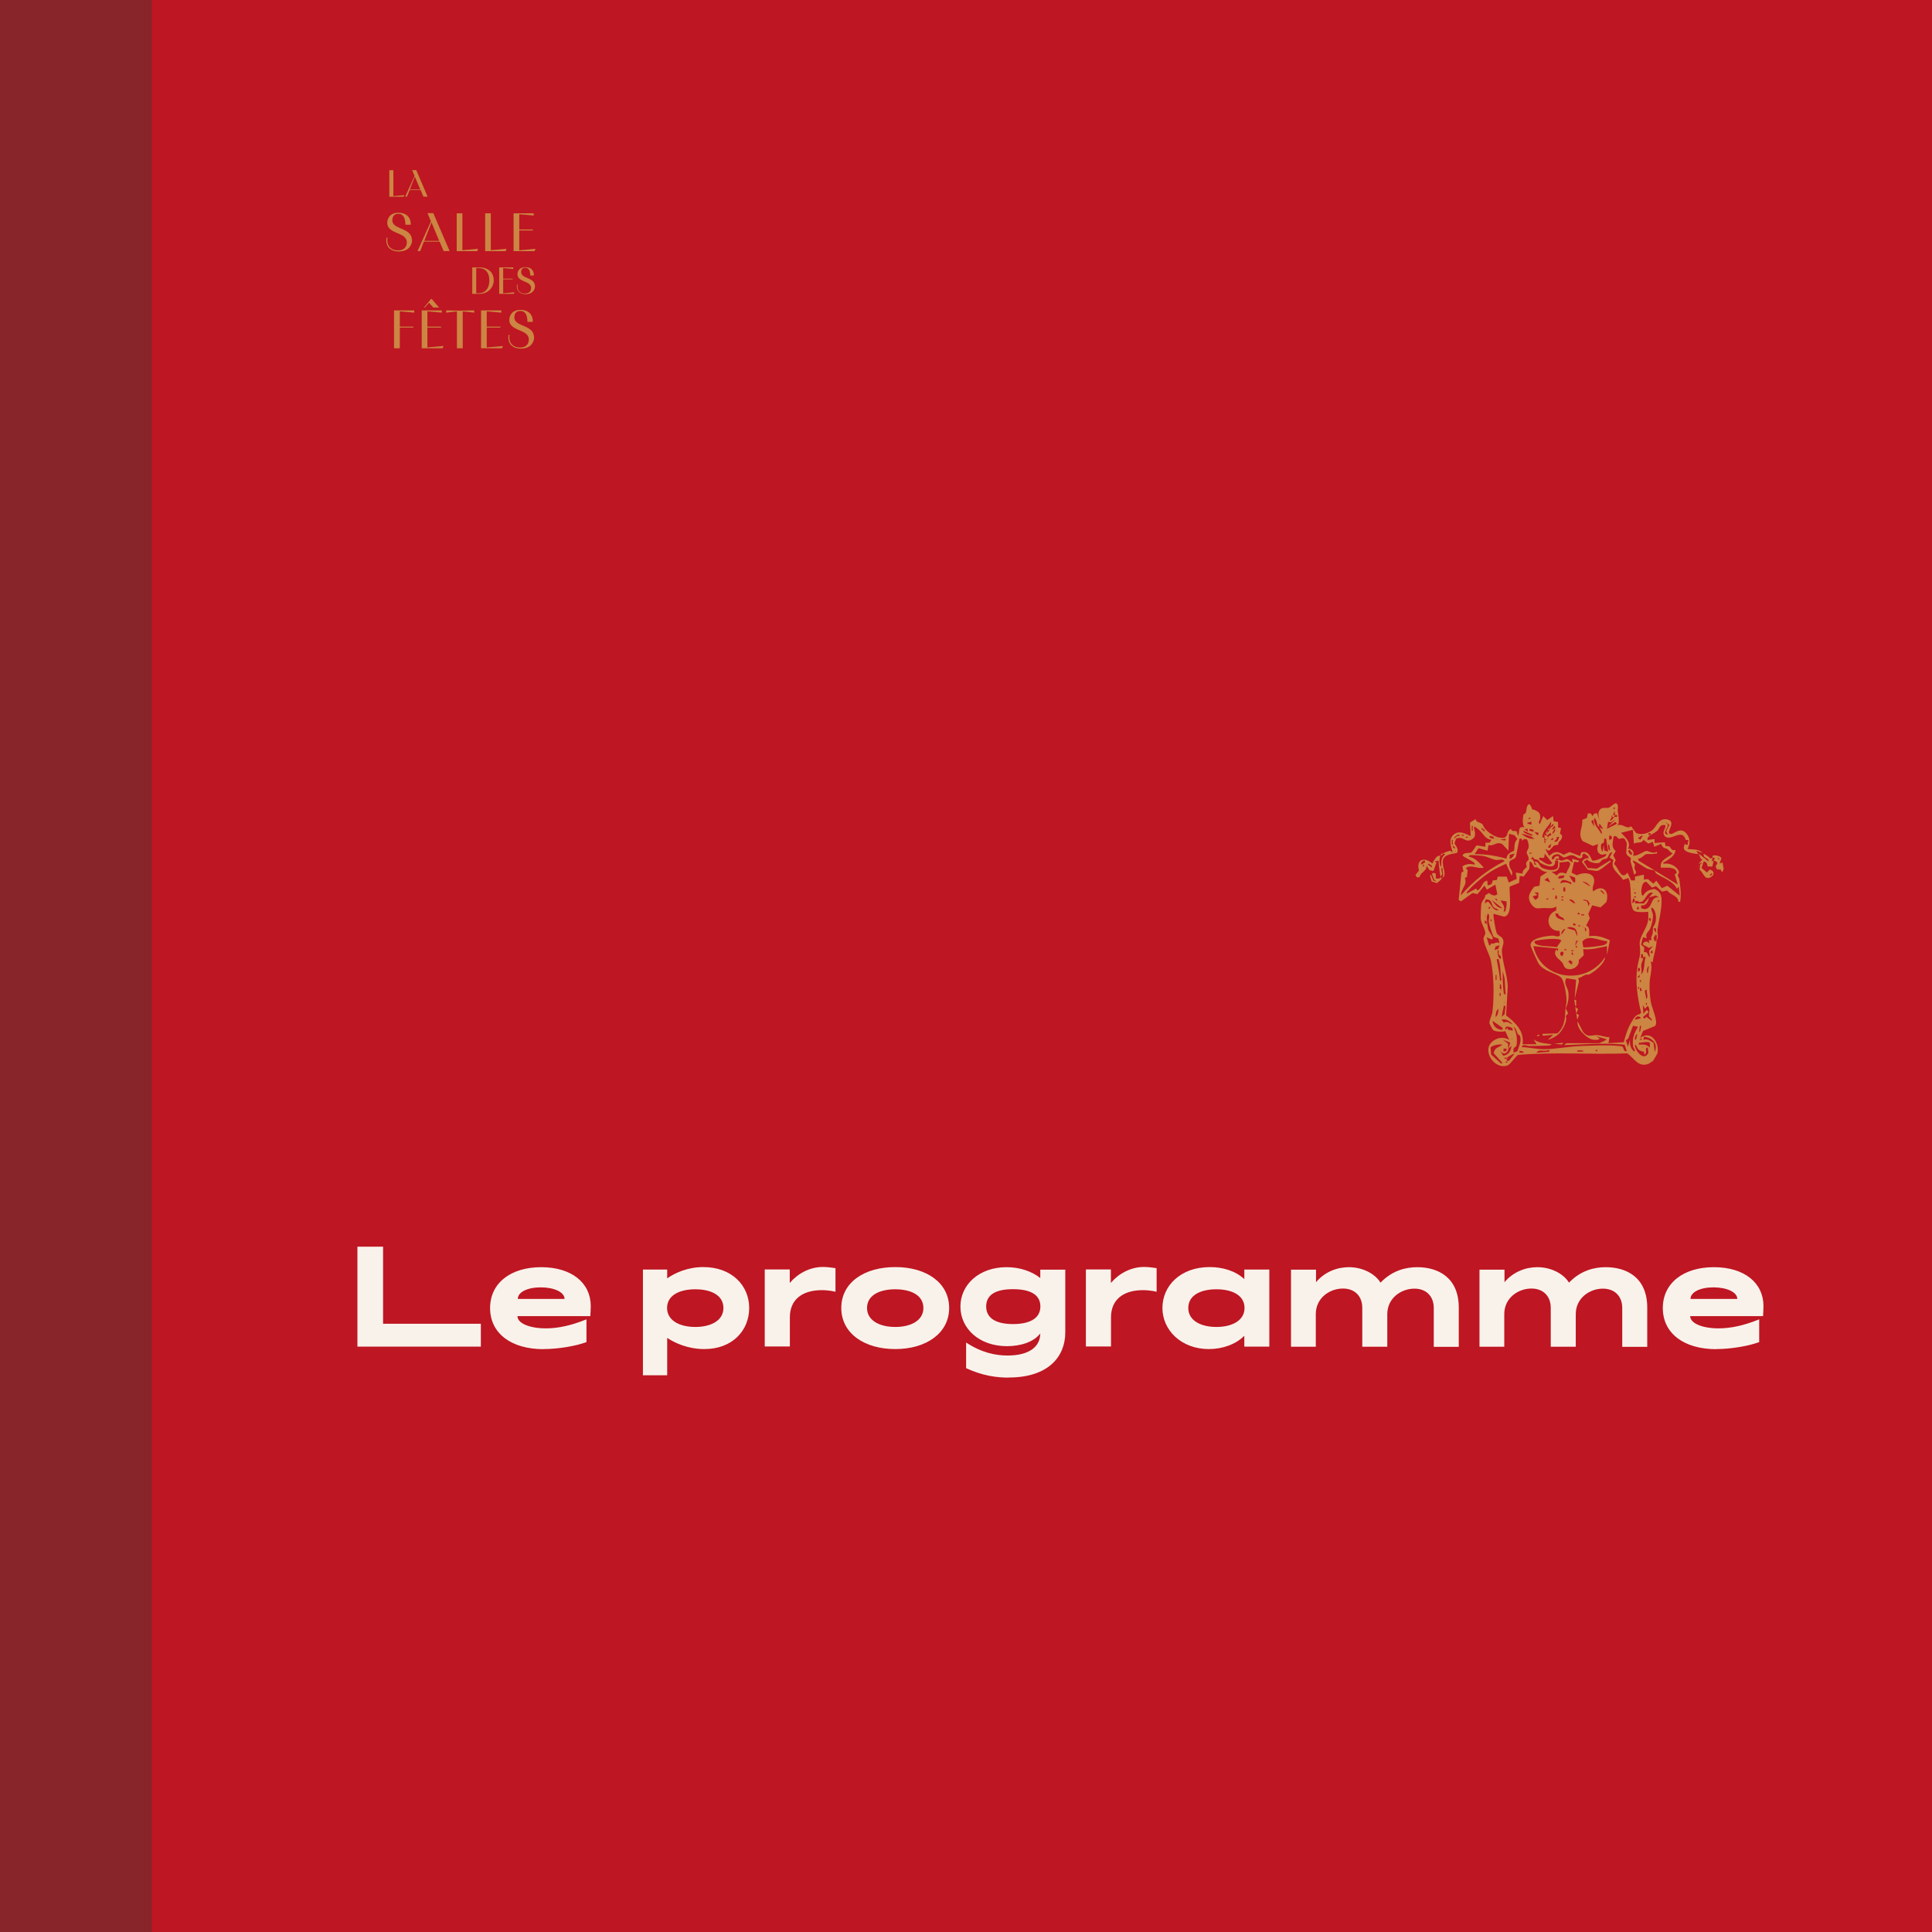 <?xml version="1.0" encoding="UTF-8"?> <svg xmlns="http://www.w3.org/2000/svg" xmlns:xlink="http://www.w3.org/1999/xlink" id="Calque_2" data-name="Calque 2" viewBox="0 0 180 180"><defs><style> .cls-1 { fill: none; } .cls-2 { fill: #88252b; } .cls-3 { fill: #be1622; } .cls-4 { clip-path: url(#clippath-1); } .cls-5 { clip-path: url(#clippath-3); } .cls-6 { clip-path: url(#clippath-4); } .cls-7 { clip-path: url(#clippath-2); } .cls-8 { clip-path: url(#clippath-5); } .cls-9 { fill: #cc8542; } .cls-10 { fill: #f9f2eb; } .cls-11 { clip-path: url(#clippath); } </style><clipPath id="clippath"><rect class="cls-1" width="180" height="180"></rect></clipPath><clipPath id="clippath-1"><rect class="cls-1" width="180" height="180"></rect></clipPath><clipPath id="clippath-2"><rect class="cls-1" width="180" height="180"></rect></clipPath><clipPath id="clippath-3"><rect class="cls-1" width="180" height="180"></rect></clipPath><clipPath id="clippath-4"><rect class="cls-1" width="180" height="180"></rect></clipPath><clipPath id="clippath-5"><rect class="cls-1" width="180" height="180"></rect></clipPath></defs><g id="Calque_1-2" data-name="Calque 1"><g><rect class="cls-3" y="0" width="180" height="180"></rect><g class="cls-11"><path class="cls-10" d="M157.5,121.02c0-.63.89-1.08,2.14-1.08s2.22.45,2.22,1.08h-4.36ZM159.91,125.69c1.3,0,2.98-.27,3.99-.65v-2.12c-1.38.56-2.62.84-3.78.84-1.54,0-2.65-.48-2.65-1.14h6.79c.01-.2.04-.65.04-.93,0-2.16-1.77-3.63-4.62-3.63s-4.76,1.49-4.76,3.81,1.92,3.83,4.99,3.83M140.15,125.46v-3.03c0-1.5,1.29-2.38,2.53-2.38,1.1,0,1.8.71,1.8,1.8v3.62h2.33v-3.03c0-1.5,1.29-2.38,2.53-2.38,1.1,0,1.8.71,1.8,1.8v3.62h2.33v-3.65c0-2.9-2.04-3.77-3.86-3.77-1.06,0-2.32.29-3.43,1.44-.49-.8-1.62-1.44-2.95-1.44-1.05,0-2.22.4-3.06,1.4v-1.17h-2.33v7.18h2.33ZM122.59,125.46v-3.03c0-1.5,1.29-2.38,2.53-2.38,1.1,0,1.8.71,1.8,1.8v3.62h2.33v-3.03c0-1.5,1.29-2.38,2.53-2.38,1.1,0,1.8.71,1.8,1.8v3.62h2.33v-3.65c0-2.9-2.04-3.77-3.86-3.77-1.06,0-2.32.29-3.43,1.44-.49-.8-1.62-1.44-2.95-1.44-1.05,0-2.22.4-3.06,1.4v-1.17h-2.33v7.18h2.33ZM113.33,123.63c-1.46,0-2.62-.6-2.62-1.77s1.13-1.74,2.62-1.74,2.62.57,2.62,1.74-1.16,1.77-2.62,1.77M112.62,125.69c1.3,0,2.53-.45,3.31-1.24v1.01h2.33v-7.18h-2.33v.89c-.84-.78-2.04-1.12-3.23-1.12-2.71,0-4.4,1.74-4.4,3.81s1.76,3.83,4.32,3.83M103.51,125.46v-2.73c0-1.66,1.16-2.53,2.99-2.53.25,0,.77.03,1.26.15v-2.2c-.33-.05-.8-.11-1.17-.11-1.22,0-2.33.6-3.09,1.49v-1.26h-2.33v7.18h2.33ZM94.38,123.36c-1.46,0-2.5-.47-2.5-1.64s1.01-1.61,2.5-1.61,2.55.44,2.55,1.61-1.09,1.64-2.55,1.64M93.98,128.34c3.67,0,5.27-1.93,5.27-4.2v-5.85h-2.33v.78c-.81-.64-1.93-1.01-3.14-1.01-2.57,0-4.3,1.64-4.3,3.67s1.73,3.69,4.34,3.69c1.22,0,2.46-.36,3.1-1.18-.01,1.21-1,2.05-3.05,2.05-1.05,0-2.37-.23-3.86-1.21v2.39c1.54.71,2.85.88,3.96.88M83.41,123.63c-1.46,0-2.63-.6-2.63-1.77s1.14-1.74,2.63-1.74,2.62.57,2.62,1.74-1.16,1.77-2.62,1.77M83.41,125.69c2.9,0,5.02-1.49,5.02-3.83s-2.1-3.81-5.02-3.81-5.03,1.46-5.03,3.81,2.13,3.83,5.03,3.83M73.59,125.46v-2.73c0-1.66,1.16-2.53,2.99-2.53.25,0,.77.03,1.26.15v-2.2c-.33-.05-.8-.11-1.17-.11-1.22,0-2.33.6-3.09,1.49v-1.26h-2.33v7.18h2.33ZM64.78,123.63c-1.46,0-2.63-.6-2.63-1.77s1.14-1.74,2.63-1.74,2.62.57,2.62,1.74-1.16,1.77-2.62,1.77M62.16,128.12v-3.47c.71.47,1.93,1.04,3.46,1.04,2.63,0,4.18-1.74,4.18-3.83s-1.62-3.81-4.27-3.81c-1.45,0-2.62.53-3.37,1.05v-.82h-2.26v9.85h2.26ZM48.24,121.02c0-.63.89-1.08,2.14-1.08s2.22.45,2.22,1.08h-4.36ZM50.65,125.69c1.3,0,2.98-.27,3.99-.65v-2.12c-1.38.56-2.62.84-3.78.84-1.54,0-2.65-.48-2.65-1.14h6.79c.01-.2.04-.65.04-.93,0-2.16-1.77-3.63-4.62-3.63s-4.76,1.49-4.76,3.81,1.92,3.83,4.99,3.83M44.8,125.46v-2.13h-9.11v-7.18h-2.39v9.31h11.51Z"></path></g><rect class="cls-2" y="0" width="14.14" height="180"></rect><polygon class="cls-9" points="37.67 18.18 37.61 18.33 36.27 18.33 36.27 15.86 36.65 15.86 36.65 18.27 37.67 18.18"></polygon><path class="cls-9" d="M39.16,17.66l-.51-1.2-.47,1.2h.98ZM38.62,16.39l-.22-.54h.38l1.06,2.47h-.39l-.26-.61h-1.03l-.24.61h-.17l.88-1.94Z"></path><g class="cls-4"><path class="cls-9" d="M37.77,20.96c0-.57-.15-1.02-.63-1.04-.33,0-.54.14-.58.5,0,.03-.01.06-.01.1,0,.89,1.73.65,1.83,1.77,0,.05.01.1.01.15-.02.31-.23.99-1.25.99-.66,0-1.15-.36-1.15-1.03,0-.08,0-.17.03-.26h.09c-.02.09-.03.17-.03.25,0,.59.42.94,1,.94.48,0,.82-.26.82-.75,0-.36-.25-.59-.67-.77-.53-.23-1.15-.43-1.15-1.05,0-.41.25-.94,1.05-.94s1.14.51,1.14,1.03c0,.03,0,.07,0,.09h-.51Z"></path></g><path class="cls-9" d="M40.92,22.44l-.72-1.72-.67,1.72h1.4ZM40.15,20.63l-.32-.77h.54l1.52,3.53h-.56l-.37-.88h-1.47l-.34.88h-.25l1.25-2.77Z"></path><polygon class="cls-9" points="44.54 23.18 44.46 23.4 42.55 23.4 42.55 19.87 43.08 19.87 43.08 23.31 44.54 23.18"></polygon><polygon class="cls-9" points="47.19 23.18 47.11 23.4 45.2 23.4 45.2 19.87 45.73 19.87 45.73 23.31 47.19 23.18"></polygon><polygon class="cls-9" points="49.89 23.18 49.8 23.4 47.85 23.4 47.85 19.87 49.72 19.87 49.72 20.08 48.38 19.96 48.38 21.38 49.65 21.38 49.65 21.47 48.38 21.47 48.38 23.32 49.89 23.18"></polygon><g class="cls-7"><path class="cls-9" d="M44.38,27.32h.24c.53,0,.97-.39.97-1.2,0-.89-.52-1.15-1.01-1.15h-.21v2.35ZM44.01,24.91h.64c.86,0,1.35.5,1.35,1.19s-.53,1.28-1.35,1.28h-.65v-2.47Z"></path></g><polygon class="cls-9" points="47.93 27.23 47.87 27.38 46.51 27.38 46.51 24.91 47.82 24.91 47.82 25.06 46.88 24.97 46.88 25.97 47.77 25.97 47.77 26.03 46.88 26.03 46.88 27.33 47.93 27.23"></polygon><g class="cls-5"><path class="cls-9" d="M49.4,25.67c0-.4-.1-.71-.44-.73-.23,0-.38.1-.4.35,0,.02,0,.04,0,.07,0,.62,1.21.46,1.28,1.24,0,.04,0,.07,0,.11-.01.22-.16.7-.88.7-.46,0-.81-.26-.81-.72,0-.06,0-.12.02-.18h.06c-.01.06-.02.12-.02.18,0,.42.29.66.7.66.34,0,.57-.18.57-.52,0-.26-.18-.42-.47-.54-.37-.16-.8-.3-.8-.74,0-.29.18-.66.74-.66s.79.35.79.72c0,.02,0,.05,0,.06h-.35Z"></path></g><polygon class="cls-9" points="36.71 28.92 38.59 28.92 38.59 29.13 37.25 29.01 37.25 30.43 38.51 30.43 38.51 30.52 37.25 30.52 37.25 32.45 36.71 32.45 36.71 28.92"></polygon><path class="cls-9" d="M39.5,28.65l.68-.82h.02l.71.82h-.54l-.4-.44-.39.44h-.09ZM39.28,28.92h1.88v.21l-1.34-.12v1.42h1.27v.09h-1.27v1.85l1.51-.14-.09.22h-1.95v-3.53Z"></path><polygon class="cls-9" points="42.57 32.45 42.57 29.01 41.57 29.13 41.57 28.92 42.84 28.94 44.18 28.92 44.18 29.13 43.11 29.01 43.11 32.45 42.57 32.45"></polygon><polygon class="cls-9" points="46.86 32.24 46.77 32.45 44.82 32.45 44.82 28.92 46.7 28.92 46.7 29.13 45.35 29.01 45.35 30.43 46.62 30.43 46.62 30.52 45.35 30.52 45.35 32.37 46.86 32.24"></polygon><g class="cls-6"><path class="cls-9" d="M49.14,30.01c0-.57-.15-1.02-.63-1.04-.33,0-.54.14-.58.5,0,.03-.01.06-.01.1,0,.89,1.73.65,1.83,1.77,0,.05.01.1.01.15-.02.31-.23.99-1.25.99-.66,0-1.15-.36-1.15-1.03,0-.08.01-.17.03-.26h.09c-.02.09-.03.17-.03.25,0,.59.42.94,1,.94.48,0,.82-.26.82-.75,0-.36-.25-.59-.67-.77-.53-.23-1.15-.43-1.15-1.05,0-.41.25-.94,1.05-.94s1.14.51,1.14,1.03c0,.03,0,.07,0,.09h-.51Z"></path><path class="cls-9" d="M158.72,79.53s-.06-.08-.09-.09c.02.03.07.05.09.09"></path><path class="cls-9" d="M144.35,77.31s-.17.06-.19.09c.07-.1.06-.13.19-.28-.02.04.02.14,0,.19"></path><path class="cls-9" d="M143.89,77.86s-.07-.03-.06-.05l.06-.05v.09Z"></path><path class="cls-9" d="M140.45,98.91h-.18v.09h.18v-.09ZM140.36,98.54c-.05.03-.2-.05-.19.05,0,.1.16.02.19.05.01.01-.06.27.23.19l.51-.65c-.07-.06-.63.31-.74.37M141.94,97.98l-.37-.09v.19s.37,0,.37,0v-.09ZM148.8,97.8l-.18.05.18.14v-.18ZM147.5,97.89c-.2-.03-.36-.07-.56,0v.09s.56,0,.56,0v-.09ZM144.35,97.98l-.04-.18c-.34.25-.93-.12-1.16.28l1.21-.09ZM140.36,97.7h-.28s0,.28,0,.28l.28-.09v-.18ZM153.02,97.52v.09c.06-.03.06-.06,0-.09M152.63,97.76c-.13-.13-.14-.39-.31-.43-.03.55.87,1.62,1.26.75l-.06-.47c-.37-.06.04.5-.32.65l-.04-.28c-.18,0-.4-.09-.53-.22M139.99,97.33c-.4-.05-.78.02-1.12.24l.05.68.93.84.14-.05-.82-.91c.07-.57.48-.52.82-.81M153.7,97.16c-.09-.14-.7-.04-.87-.01-.15.03-.16-.06-.14.18.43-.03.71-.05,1.02.28v-.45ZM140.55,97.7l.15-.56-.7-.28.5.37.03.6c-.23.4-.48.45-.77.06l.29.47c.53-.08.7-.45.78-.93l-.28.28ZM152.97,96.78h-.18v.09h.18v-.09ZM140.87,96.77v.09c.06-.03.06-.06,0-.09M154.18,97.98c.33-.76-.29-1.33-1.02-1.39l-.05.28c.37-.13.67.12.95.3l.11.81ZM152.42,96.87l.14-.55c-.2.14-.27.31-.23.55h.09ZM141.42,96.37c-.11-.22-.17-.58-.4-.71.27.62.38,1.11.26,1.8-.29.19-.31.25-.26.61l.35-.12c.13-.44.4-.9.26-1.38-.04-.16-.18-.17-.21-.21M140.9,95.78c-.24-.11-.75-.3-.63.16l.18-.18.04.17.47.1-.07-.25ZM152.79,96.13c.04-.06.12-.49.09-.56h-.09c0,.08-.13.72,0,.56M152.6,95.66l-.46-.09-.44,1.18-.22.18.19.59.19-.65c-.03.44.05.84.42,1.11.11-.16-.11-.32-.13-.51-.09-.73.08-1.2.46-1.8M152.19,95.11v.09c.06-.03.06-.06,0-.09M139.99,95.76l-.93-.65c.02.44.36.78.79.83.18.02.14-.02.13-.18M140.1,95.27c.37-.19.5.09.82.16-.25-.29-.62-.55-1.02-.42l.2.25ZM152.33,95.01l.55-.14c-.13-.3-.55-.18-.55.14M139.34,94.74c.24-.11.24-.52.28-.74-.25.12-.27.5-.28.74M140.27,93.72c-.27-.05-.15.06-.2.21-.07.26-.1.54-.17.8l.28-.23.09-.79ZM153.25,93.99l-.19-.37.05.83.32-.37.18.23-.55.46.18.14.14-.18.51.37c.05-.21-.23-.28-.26-.43-.04-.22.16-.63-.11-.96l-.28.28ZM153.44,93.44h-.09v.18h.09v-.18ZM140.13,93.34v.09c.06-.03.06-.06,0-.09M139.81,92.51h-.09v.28h.09v-.28ZM153.44,92.23c-.41-.06,0,.61-.09.83.3-.12,0-.58.09-.83M139.85,92.23v.09c.06-.03.06-.06,0-.09M152.97,92.32l-.09-.28h-.09v.28s.18,0,.18,0ZM152.7,91.95h-.09v.18h.09v-.18ZM139.9,92.14c-.08-.17.05-.41-.18-.46.1.17-.14.54.18.46M152.88,91.31h-.09v.18h.09v-.18ZM152.6,91.12l.18-.14v-.14l-.18.14v.14ZM139.43,90.84h-.09v.46h.09v-.46ZM140.27,92.6l-.09-1.44-.18-.7c0,.66.01,1.34.09,1.99.02.14.07.28.19.14M152.79,90.19h-.18v.37s.18-.14.18-.14v-.23ZM153.53,90.66l.09-.65c-.14,0-.28.64-.09.65M146.48,89.82v-.23s-.23-.14-.23-.14l-.14.14.23.23h.14ZM139.62,89.36c-.16,0-.19-.06-.16.12.11.64.26,1.28.3,1.92.21-.13.09-.2.08-.35-.04-.57-.05-1.14-.22-1.69M153.07,89.27c0-.12,0-.25,0-.37h-.18v.37h.19c-.02.26-.14.43-.17.62-.03.23.09.58-.02.86.13-.01.23-.34.25-.44.08-.34.04-.75.18-1.09l-.16-.13-.09.18ZM146.57,88.99l-.05-.28-.14.14.18.14ZM145.65,88.71c-.17-.17-.48.15-.14.37.12-.04.2-.31.14-.37M153.99,88.8l-.05-.28-.14.14v.14s.18,0,.18,0ZM146.58,88.53h-.18v.09h.18v-.09ZM139.65,88.96c-.08-.17.06-.44-.12-.44,0,.28,0,.7.28.83.12-.33-.14-.37-.16-.39M145.93,88.43h-.18v.09h.18v-.09ZM146.95,88.15h-.19s.14.18.14.18l.05-.18ZM139.71,88.06l-.38.13-.08.33.35-.12.11-.35ZM147.13,87.69l-.28-.05-.09.42c.19-.06.04-.4.37-.37M142.96,87.69c-.03.18.13.28.27.33.52.18,1.25.12,1.81.23l.42-.6c-.06-.34-2.17-.11-2.5.04M149.73,87.69c-.78-.05-1.73-.67-2.31.04l.09.51c.1.09,1.74-.11,1.97-.21.15-.07.28-.16.26-.35M145.83,86.58c-.14-.13-.41.32-.37.46.16-.07.24-.33.37-.46M154.27,86.48h-.18s0,.13,0,.13l.23.33-.05-.46ZM147.78,86.76v-.23l-.14-.14.05.37h.09ZM146.73,86.51c-.11-.09-.65-.24-.71-.03l.71.21.21.53c.04-.21-.04-.58-.21-.71M147.46,86.3v.09c.06-.03.06-.06,0-.09M147.22,86.21h-.18v.09h.18v-.09ZM146.85,86.21l-.14-.18h-.14s0,.18,0,.18h.28ZM138.51,86.11v-.23l-.18-.14v.23l.18.14ZM138.97,85.65h-.09v.18h.09v-.18ZM153.81,85.56h-.18v.14s.14.14.14.14l.05-.28ZM138.37,85.28v.09c.06-.03.06-.06,0-.09M147.6,85.19h-.28v.09h.28v-.09ZM145.17,85.12l-.26-.02c.02.5.46.52.83.65-.02-.37-.53-.25-.57-.63M139.18,87.3c-.1-.08-.44-1.16-.46-1.34-.05-.32.14-.72-.11-.86-.01.14-.1.27-.1.41,0,.12.09.88.12,1,.07.31.4.63.44.86.03.14,0,.16-.14.14l-.42-.18.23.74c.19.06.11-.16.2-.18.04,0,.12.04.16.03.24-.06.31-.19.61-.04l-.11-.44-.42-.14ZM147.22,85.19l-.14-.18-.14.14.28.05ZM138.92,84.91v.09c.06-.03.06-.06,0-.09M153.9,87.6c-.18-.3.08-.47.08-.69.02-.85.07-.41.25-.97.12-.37.06-1.22-.37-1.4-.07.23.12.44.14.7.03.33-.11.93-.24,1.24-.13.32-.54.5-.32.93l-.37-.09-.18.69.31.26-.04.44c.42-.07.29.31.56.46l-.08-.59.36-.43-.4.17c-.07-.14-.6-.24-.53-.4.11-.24.53-.28.6.04l-.05-.37h.28ZM152.7,84.72l-.05-.28-.14.14v.14s.18,0,.18,0ZM138.69,84.72l.18-.14-.14-.14-.04.28ZM139.67,84.07v.09c.06-.03.06-.06,0-.09M154.64,83.89h-.18s0,.18,0,.18l.18-.18ZM140.36,83.98l-.56-.09c.18.37.49.57.28,1.02.24.04.17-.04.21-.2.07-.24.09-.47.07-.73M147.97,84.45l.14-.28-.19-.28-.41-.09c-.01.16.2.07.33.18.1.1.13.33.14.47M146.76,84.17c-.11-.21-.3-.41-.56-.37.03.11.5.42.56.37M145.65,83.8h-.18v.09h.18v-.09ZM139.99,84.63l-1.02-.79c.28.36.51.76,1.02.79M138.85,83.92c-.11-.09-.29-.14-.43-.12l-.1.37.32-.18c.34.3.41.85.97.83-.07-.18-.31-.14-.47-.32-.12-.14-.17-.46-.3-.58M144.26,83.71h-.18v.09h.18v-.09ZM139.53,83.98l-.09-.23-.19-.04.28.28ZM152.42,83.52h-.18v.09h.18v-.09ZM145.65,83.52h-.18v.09h.18v-.09ZM144.91,83.8l.18-.14-.09-.23h-.09v.37ZM152.33,83.98c-.04-.11-.02-.26-.18-.28l-.09.46s.21-.15.28-.19c.02.05-.01.13,0,.19l.8.02c.06-.03.41-.46.5-.57-.1.39-.26.82-.74.74v.27s.33.09.33.09c.83-.1.48-1.23,1.34-1.1l-.31-.18-.61.18c.12-.14.22-.3.37-.42-.54-.2-.69.64-1.04.81l-.21.06c-.22-.07-.2-.19-.42-.09M152.42,83.15h-.18v.09h.18v-.09ZM143.33,83.15h-.37s.28.23.28.23l-.46.14.27.33.26-.21.02-.49ZM149.45,83.33c.04-.18-.12-.26-.23-.37h-.14l.37.37ZM152.19,82.78v.09c.06-.03.06-.06,0-.09M144.81,82.78h-.18v.09h.18v-.09ZM145.83,82.68h-.18v.37h.18v-.37ZM152.56,82.13v.09c.06-.03.06-.06,0-.09M148.15,82.59c-.13-.27-.44-.44-.74-.46l.74.46ZM146.39,82.22c-.32-.12-.91-.5-1.02.09.35-.18.7-.11,1.02.09v-.18ZM144.44,82.22l-.24-.46-.31.23.56.23ZM146.75,81.77l-.54-.2c.17.37.65,1.15.54.2M145.74,81.57c-.19.01-.62-.02-.56.28.19-.01.62.02.56-.28M132.16,81.39v.09c.06-.03.06-.06,0-.09M132.66,80.55h-.09v.18h.09v-.18ZM133.41,80.83v-.14s-.14-.14-.14-.14l-.23-.09v.09s.37.28.37.28ZM145.92,81.39c.03-.28.71-1.04.14-1.12l-.79.1c.14.51-.21.93-.74.83l.51.36c.27-.34.49-.29.87-.17M132.76,80.18h-.14c-.11.11-.27.19-.23.37l.37-.19v-.18ZM142.86,79.82l-.27.18c.3.01.32.32.37.56h.18s-.19-.28-.19-.28c.39-.08.43.33.64.51.29.25,1.42.46,1.56-.02l.02-.59h-.28c.07.86-.88.5-1.37.22-.11-.06-.13-.2-.21-.26-.16-.11-.45,0-.47-.33M136.1,83.43c1.14-1.33,2.51-2.42,4.08-3.2-.21-.28-.53-.06-.81-.11-.36-.06-.79-.32-1.28-.39-.14-.02-1.1-.08-1.15-.06-.04.02-.11.11-.09.14.61.12.99.59,1.39,1.02-.56.18-1.18-.34-1.67.05l.17.2-.07.62-.2.11c.29.61-.36.98-.36,1.61M143.42,80.09c.36.12.83.7,1.2.32l-.7-.88-.05.36c-.17.14-.53-.14-.46.19M141.1,79.53l-.45.11v.36c.19.09.48-.44.45-.46M142.68,79.44h-.18v.09h.18v-.09ZM145.18,80c.32.42.57-.03.91.06l.43.31-.05-.37.65.19c-.08.26-.28.09-.46.09l-.24,1.02.49.25c.56-.31,1.63-.31,1.62.53,0,.34-.24.59-.1.97.91-.72,1.55,0,1.23,1l-.54.49-.78-.19-.36.8.14.4-.34.69c.4.16.26.63.28.98.7-.11,1.31.1,1.93.38l-.27,1.38v-.83c-.75.15-1.44.36-2.22.28l.06.56-.48.46c.14.59-.71,1.07-1.21.75-.19-.12-.2-.38-.32-.52-.32-.37-.91-.65-.56-1.21l.14.14.05-.23-2.32-.23c.71,3.21,4.97,3.69,6.68,1.02,0,.58-1,1.39-1.49,1.62-.1.05-.23-.01-.33.03-.23.09-.42.27-.68.3l.07.3-.4,1.65.13-1.79-.9-.14c-.3.47.1.84.17,1.24.08.51,0,1.11-.24,1.57l.23.45-.23.29c.22.43-.35,1.38-.68,1.67-.22.2-.67.45-.98.51l.51-.46-.98.09-.04-.18,1.39-.04c.58-.49.72-1.22.74-1.94.01-.51.05-.5.11-.93.06-.48-.19-2.08-.53-2.36-.51-.42-1.6-.54-2.07-1.29-.08-.13-.73-1.56-.74-1.65-.08-.73,1.51-.91,2.02-.94.23-.01.56.18.72-.02l-.04-.42c-1.21.05-1.4-1.51-.33-1.89l.04-.37c-.46.23-.75.12-1.17.13-.54,0-.8.2-1.2-.4-.41-.63-.09-1.08.3-1.59l.49-.09.09-.86.65-.43c-.42.03-.64-.25-.93-.41-.08-.05-.21.03-.27-.01-.13-.08-.28-.66-.46-.5l-.02.63-.53.72-.38-.05-.05.65-.87.34c-.09.58.35,2.72-.54,2.8l-.96-.26c-.09.09.19,1.51.26,1.73.09.27.45.41.49.46.36.44.02.87.02,1.18-.01.99.54,2.4.54,3.45l-.15,2.64c.88.69,1.7,1.45,1.54,2.69h1.3s-.28-.46-.28-.46c.48.37,1.09.37,1.67.46-.03.14-.47.13-.6.13-.48.02-1,.03-1.48.03-.23,0-.57-.23-.7.11.65.01,1.45.2,2.09.19,1.04,0,2.28-.25,3.33-.29,1.02-.04,2.77-.12,3.72,0,.08,0,.16,0,.23.05.19.11.07.51.42.42l-.18-.56c-.08-.12-1.9-.13-2.23-.13-1.12,0-2.26.1-3.38.13-.04-.09.22-.18.23-.18h2.97s.67-.23.7-.37l-.97-.28.32.19c-.03.23-.54.15-.7.11-.44-.12-1.05-.69-1.23-1.1-.09-.21-.14-.35-.11-.59l.52,1.01c.48.54.75.26,1.29.28.38.02.77.2,1.16.19l-.09.56,1.42-.09c.19-.68.36-1.28.73-1.89.2-.33.38-.68.76-.72l.13-.14c-.33-1.34-.57-2.87-.35-4.25.16-.97.34-.97.22-2.05-.09-.82.71-1.51.79-2.41.02-.23,0-.46,0-.69-.33.04-1.21.09-1.38-.15-.41-.56-.09-2.3-.47-3l-.49.17c-.38-.58-1.25-1.04-.9-1.83l-.36-.25.27-.5c-.35.03-.35.44-.5.56-.11.09-.3.07-.42.14-.13.08-.22.27-.35.31-.29.08-.91-.06-1.09-.33l-.32.21.38.59.84.06,1.28-.78c.04.19-.1.21-.21.3-.23.18-.83.69-1.06.7l-.85-.12-.55-.73c.15-.24.35-.38.64-.34l-.06-.19-.37-.26-.18.13.03.17c-.25.42-.62-.1-.95-.13-.38-.03-.55.24-.83.2l-.4-.27c-.28-.09-.75.07-.67.45.29.06.12-.22.42-.28.3-.06.2.07.23.19l-.28.05v.14s.28-.09.28-.09ZM135.59,79.25v.09c.06-.03.06-.06,0-.09M152.05,79.62v-.14s-.23-.32-.23-.32l-.14.14c.11.14.14.37.37.32M135.54,79.07v-.14l-.18-.14v.14l.18.14ZM150.01,79.25l-.09-.56h-.09c0,.2-.05.48.18.56M144.44,78.98l.09-.37-.28.23v.14s.18,0,.18,0ZM135.35,78.24h-.09v.46h.09v-.46ZM149.64,78.14c-.3-.07-.12.2-.23.37-.05.07-.21.06-.23.16-.05.17-.03.54.14.68l.09-.65.06.54.36.11-.19-1.2ZM141.75,78.14h-.18s-.33,1.67-.33,1.67c-.19.43-.8.11-.58.96.07.29.37.39.17.81l-.51-1.11c-.5.23-1.01.47-1.47.76-.58.37-1.57,1.17-2.01,1.7-.09.1-.22.15-.18.32l.87-.47.1.19c.5-.21.39-.81.93-.93l.05.46.35-.12.12-.35.37-.04.1-.32h.82s.2.55.2.55l.75-.34-.1-.58.65.09c-.09-.31.37-.57.37-.61.01-.23-.22-.35.17-.66.09-.25-.18-.51-.17-.72,0-.14.18-.27.19-.55,0-.14-.08-.58-.19-.66l-.26-.02-.16.16-.05-.19ZM140.27,78.14l-.65.09c.21-.1.73.28.65-.09M139.48,78.14v.09c.06-.03.06-.06,0-.09M144.72,78.23l-.05-.18-.23.23.28-.05ZM139.3,78.05v.09c.06-.03.06-.06,0-.09M145.28,77.96l-.26.04c.09.2-.15.26-.21.42.36.07.36-.22.46-.46M136.75,77.96h-.18v.09h.18v-.09ZM153.07,77.86h-.14l-.33.23.23.14.23-.37ZM150.1,77.86h-.18v.37h.14l.14-.14-.09-.23ZM139.16,77.96l-.37-.09v.18c.13,0,.24.11.37.09v-.18ZM152.65,77.77v.09c.06-.03.06-.06,0-.09M144.77,77.77v.09c.06-.03.06-.06,0-.09M136.37,77.77h-.18v.09h.18v-.09ZM136,77.77c-.27-.05-.4.16-.55.32.1.06.19-.12.28-.18.11-.06.29,0,.27-.14M142.96,78.14c-.28-.24-.84-.4-1.21-.46.31.28.79.53,1.21.46M140.36,80c0-.42.37-.59.7-.74.08-.41-.03-.76.31-1.09l-.27-.35-.51-.14-.05,1.58-.56-.6c-.55-.32-.75.2-1.3.08l-.09.52-.84-.24-.36.56c1.01-.01,2,.15,2.96.42M143.33,77.59l-.37-.09.23.28h.14s0-.18,0-.18ZM145.05,77.4v.09c.06-.03.06-.06,0-.09M142.77,77.77l-.83-.37c-.06.2.38.33.51.37.08.03.34.19.33,0M154.18,81.11l2.13,1.3-.28-.97c.24-.04.23-.22.07-.39-.29-.29-.99-.2-1.36-.21-.11-.8.67-.89,1.11-1.34-.23-.06-.4-.33-.49-.39-.21-.14-.41.02-.59-.49l-.64.27-.14-.46-.42.17-.46-.36c-.15.39-.56.16-.88.37l-.09-1.3-1.11.28c.38.4.97.87.65,1.48.36-.02.64.32.46.65.38.08,1.04-.43,1.27-.45.13,0,.6.32.96.08.05.28-.07.15-.22.19-.29.07-.66,0-.79.04-.2.07-.45.43-.75.42l.06.19,1.52.92s-.59-.11-.78-.2c-.17-.08-1.2-.79-1.26-.73-.05.17.13.22.17.35.03.11-.06.24-.05.34.04.21.35.46-.03.61-.07-.4-.22-.8-.32-1.2-.02-.1.05-.23.02-.31-.05-.16-.35-.17-.43-.5l.06-.91-.19-.39c-.19-.17-.42,0-.57-.02-.03,0-.28-.42-.48-.19-.03.52-.28.91.21,1.34l-.24.39.23.45-.16.37c.41.24.65,1.6,1.26.79l.34.73h.36s0-.36,0-.36l.83-.18v.46s.37-.05.37-.05l.51.43.28-.28.51.7.51-.23,1.16.93-.09-.83-.18.18c-.33-.69-1.27-.99-1.89-1.4-.14-.09-.14-.26-.15-.26M144.63,77.68c.17-.06.27-.29.28-.46-.04-.08-.3.34-.28.46M142.87,77.31l-.37-.09v.18s.37.09.37.09v-.18ZM142.31,77.21l-.28.05.33.23-.05-.28ZM138.32,77.49v-.14l-.28-.23v.14s.28.23.28.23ZM142.73,77.03v.09c.06-.03.06-.06,0-.09M144.9,77.12l-.04-.18-.23.23v.14l.27-.19ZM137.21,76.94h-.09v.46h.09v-.46ZM155.39,77.77l-.16-.32.3-.61-.42-.27.27.24c.1.3-.61.86,0,.96M154.88,76.57v.09c.06-.03.06-.06,0-.09M144.44,77.03c.03-.1.12-.38.05-.46-.25.49-.79.84-.79,1.43l.19.05c0,.14-.05.06,0,.28.02.07-.04.19.05.19.1,0,.02-.15.05-.19.02-.03.06-.06.09-.09.03-.03.06-.06.09-.09.03-.03.07-.06.09-.09v-.09s.08-.18.28-.14l-.09-.23-.37.28c0-.06-.01-.13,0-.19.03-.03.06-.06.09-.09.15-.16.13-.21.19-.28.06-.07.06-.14.09-.19.05-.08.31-.14.28-.32l-.05-.05c-.08.09-.15.19-.23.28M142.68,76.84v-.28s-.37.09-.37.09v.09l.37.09ZM148.43,76.38l-.18.14.28.51-.09-.65ZM150.56,76.29l-.47.33-.27-.05-.1.64.93-.46-.14-.18-.7.46.74-.74ZM148.99,77.03s-.1-.04-.13-.1c-.1-.21-.09-.61-.33-.73-.1.65.41.98.65,1.48.2-.04-.13-.53-.19-.65.01.03.31.24.37.18l-.32-.46c-.08,0-.06.25-.05.28M142.59,76.2h-.18v.09h.18v-.09ZM150.28,75.92s-.07.06-.09.09c0,0-.09-.01-.09.05l.09.05-.23.37c.18-.01.33-.23.42-.37.09-.01.19,0,.28,0v-.18s-.19,0-.19,0l-.05-.37-.14.37ZM150.47,75.36l-.05-.18-.14.18h.19ZM134.43,79.53c.26-.16.4-.2.7-.27l.22.18c-.15-.55-.44-1.2.07-1.67.62-.57,1.52.18,1.6.1l-.07-1.23.53-.33c.04.33.45.29.63.48.09.1.12.29.26.44.39.41.91.78,1.5.83.77.06.38-.61.91-.83.07.32.34.12.52.23l.13.42c.2-.37-.07-.97.6-.79-.22-.25-.16-.89-.09-1.19.02-.08.17-.07.21-.18.11-.26.02-.62.3-.81.21.09.26.45.34.53.02.02.11-.04.16,0,.37.21.56.24.55.74,0,.28-.27.41-.04.59l.32-.74.37.37.55-.37.04.47.42.09v.5s.28.06.28.06l-.1.51.2.19c-.01.38-.15.41-.31.61-.05.07-.04.21-.08.24-.06.05-.24.01-.34.07-.15.09-.42.48-.51.49l-.33-.16.37.65c.47-.46.78-.47,1.33-.11l.56-.26.99.37.09-.33c.64-.19.81.28,1.03.75.16.1.96-.24,1.14-.35.11-.07.2-.09.16-.26l-.4.08c-.52-.17-.45-.56-.35-1l-.49.17-.95-.45c-.5-.69.04-1.24-.04-1.98l.43-.17.11-.45.28.05.14.23.14-.23.28-.05.23.65c-.07-.37-.22-.7.08-1.02.26-.21.59-.07.79-.14.17-.06.52-.45.7-.41.25.19.1.51.14.78.06.41.09.55.08,1.02,0,.09-.11.22-.08.24.52-.15.82.43,1.24.1l.45.62c.46.23,1.12.05,1.51-.25.43-.34.58-1.15,1.37-1.01.95.17-.06,1.12.25,1.33.31.22.99-.81,1.62.05.33.45.3.9.05,1.38.44.05,1.12-.01,1.39.37-.08-.04-.53-.21-.56-.18.03.1.13.18.19.28-.35-.03-1.36-.13-1.37-.58l.07-.35.28.09.09-.46-.26-.02c-.34-1.19-1.46.28-1.98-.39-.26-.34.12-.63.1-.98-.58-.11-.53.3-.77.52-.17.17-.48.29-.62.4v-.18h-.19v.18h.19c-.16.13-.34.22-.28.46l.65-.09v.37s.96-.07.96-.07l.06.35.31.02c.2.08.21.48.62.35-.03.54-.57.84-.98,1.1-.07.05-.19-.05-.14.19.52-.12,1.21.18,1.42.68.08.2-.09.27-.09.39,0,.1.13.23.15.38.08.59.2,1.38.09,1.94-.03.15.07.16-.18.14,0-.56-.76-.62-1.05-1.05l-.47.11-.57-.52-.36.15-.53-.54c-.53-.08-.58,1.3-.32,1.29.32-.46.5-.52,1.04-.63.45.15.67.47.69.95.03.97-.23,1.86-.37,2.8-.04.24.07.62,0,.9-.02.09-.09.06-.09.06,0-.11.07-.47-.09-.46l-.19.31.1.33c.05.03.17-.16.18-.18,0,.76-.27,1.39-.37,2.13l-.18-.09c.19.66-.07,1.32-.1,1.99-.03.6.02,1.24.12,1.83.1.55.72,1.81.39,2.2l-1.12.46-.27.66c1-.79,1.82.46,1.61,1.41,0,.05-.39.7-.42.73-.02.02-.42.27-.44.28-.98.31-1.28-.53-1.95-.99-3.4.12-6.77-.14-10.18.14-.1.02-.74.87-.92.95-1.16.53-2.43-1.21-1.56-2.11.44-.45,1.13-.58,1.67-.23l-.38-.82c-.28.08-.91.06-1.13-.1-.03-.02-.34-.58-.34-.61-.04-.3.24-.76.28-1.11.16-1.44.14-3.35-.15-4.76-.11-.53-.73-1.65-.68-2.09.02-.16.16-.28.16-.45,0-.42-.42-.93-.43-1.42,0-.29.02-.93.05-1.23.04-.4.34-.51.39-.9l.33-.2c.21.17.56.36.78.1l-.18-.88-.79.46-.23-.37-.65.79-.46-.1-1.08.78-.21-.14.26-2.57.19-.06-.1-.49c.32-.24.75-.27,1.12-.16.25-.24-1.11-.69-1.11-.88.18-.31.61-.16.81-.26.13-.07.43-.62.51-.66l.81.13v-.37s.4-.02.4-.02l.16-.26c-.6-.06-.76-.59-1.16-.93-.99-.84-.01.37-.52.79-.72.6-.9-.29-1.61.04l-.15.43c.16.3.38.47.26.86-.08.12-1.01.07-1.27.53-.29.51.25,1.24.03,1.71-.03.06-.12.07-.14.09.16-.29-.03-.62,0-.93-.23.04-.01.45-.02.59-.01.12-.1.16-.16.24-.11-.44-.13-1.02-.19-1.48l-.37.09.18.09-.28.79-.35-.07-.3-.44c.04.55-.54.59-.64,1.07l-.24.04-.15-.23.33-.41c-.28-1.08.52-1.3,1.25-.65.05-.16.32-.56.42-.65.15-.12.27-.07.32-.09-.04.11-.08.38-.08.5,0,.08.05.52.18.52-.03-.47-.03-.86.37-1.16l-.28-.05Z"></path><path class="cls-9" d="M134.43,79.53c-.03.1-.1.14-.19.19.01-.04-.01-.11.03-.16.05-.05.14-.02.16-.03"></path></g><polygon class="cls-9" points="140.36 98.63 140.55 98.58 140.36 98.54 140.36 98.63"></polygon><g class="cls-8"><path class="cls-9" d="M159.56,81.39h-.14l-.14.18h.14l.14-.18ZM158.26,79.53l.93.74c.05-.28-.32-.32-.42-.47-.07-.1-.03-.25-.05-.27.23.14.41.22.62.45.06.02.19-.05.22-.08l-.09.37s.14-.09.18-.09c-.03.12-.08.55-.15.56l-.4-.02c-.04-.22-.11-.47-.38-.45l-.19.6.5.42.27-.28c.31.1.47.31.25.6-.74.56-.76-.22-1.2-.58l.05-.48.22-.2-.37.14.37-.42c-.21.03-.24-.32-.37-.56"></path><path class="cls-9" d="M134.33,81.85c-.02-.08.09-.08.09-.09-.02.03-.06.06-.09.09"></path><path class="cls-9" d="M150.47,75.92s-.07.15-.09.19c-.06,0-.12,0-.19,0,.01,0-.01-.08,0-.09.03-.03.07-.05.09-.09h.19Z"></path><path class="cls-9" d="M143.98,78.33s-.06,0-.09,0c-.01-.1.07-.08.09-.09,0,.03.01.08,0,.09"></path><path class="cls-9" d="M160.07,80.83v.09c.06-.03.06-.06,0-.09M160.07,79.91c-.09.06.05.13.09.18.09-.06-.04-.12-.09-.18M159.56,79.9s-.03-.13.01-.17c.12-.1.74,0,.81.23l-.17.49.28-.09.1.61-.14.32-.14-.27-.35-.02-.12-.3.18-.27c-.07-.16-.19-.24-.36-.25.02-.08.12-.16.09-.28h-.19Z"></path><path class="cls-9" d="M133.31,81.48s.06-.08.09-.09l-.09.09Z"></path><path class="cls-9" d="M144.07,77.86s.09.12.19.09v.09l-.09.09s-.06.07-.09.09c-.02.01-.07-.01-.09,0l-.09-.19c0-.06-.01-.13,0-.19.06,0,.14-.02.19,0"></path><path class="cls-9" d="M144.16,77.59s-.09.06-.09.09c-.02.02-.07-.01-.09,0,.09-.18.11-.17.19-.28-.02.04.02.14,0,.19"></path><path class="cls-9" d="M145.18,80v-.09s.09-.01.09.05l-.09.05Z"></path><path class="cls-9" d="M144.44,77.12s-.09-.01-.09,0c.03-.03.06-.06.09-.09,0,.03,0,.07,0,.09"></path><path class="cls-9" d="M133.41,81.39c.17-.08.17-.08.36.01v.45s.32,0,.32,0c.07-.02.11-.12.16-.18.01.04-.02.1,0,.14l.09.05c-.15.15-.3.29-.47.42l-.49-.16-.12-.44c-.07-.12.04-.15.06-.18l.21.53.35.11-.27-.19-.2-.55Z"></path><path class="cls-9" d="M143.89,77.77s.06-.07.09-.09c-.02.05-.03.11-.09.09"></path><path class="cls-9" d="M158.21,80.64c.06.03.06.06,0,.09v-.09Z"></path></g><polygon class="cls-9" points="147.11 94.57 146.95 95.01 146.76 93.81 147.03 94.02 146.86 94.42 147.11 94.57"></polygon><polygon class="cls-9" points="146.67 93.16 146.76 93.71 146.85 93.72 146.85 93.16 146.67 93.16"></polygon><polygon class="cls-9" points="144.81 97.24 145.52 97.32 145.65 97.15 144.81 97.24"></polygon><polygon class="cls-9" points="143.28 96.41 143.15 96.54 143.42 96.5 143.42 96.41 143.28 96.41"></polygon></g></g></svg> 